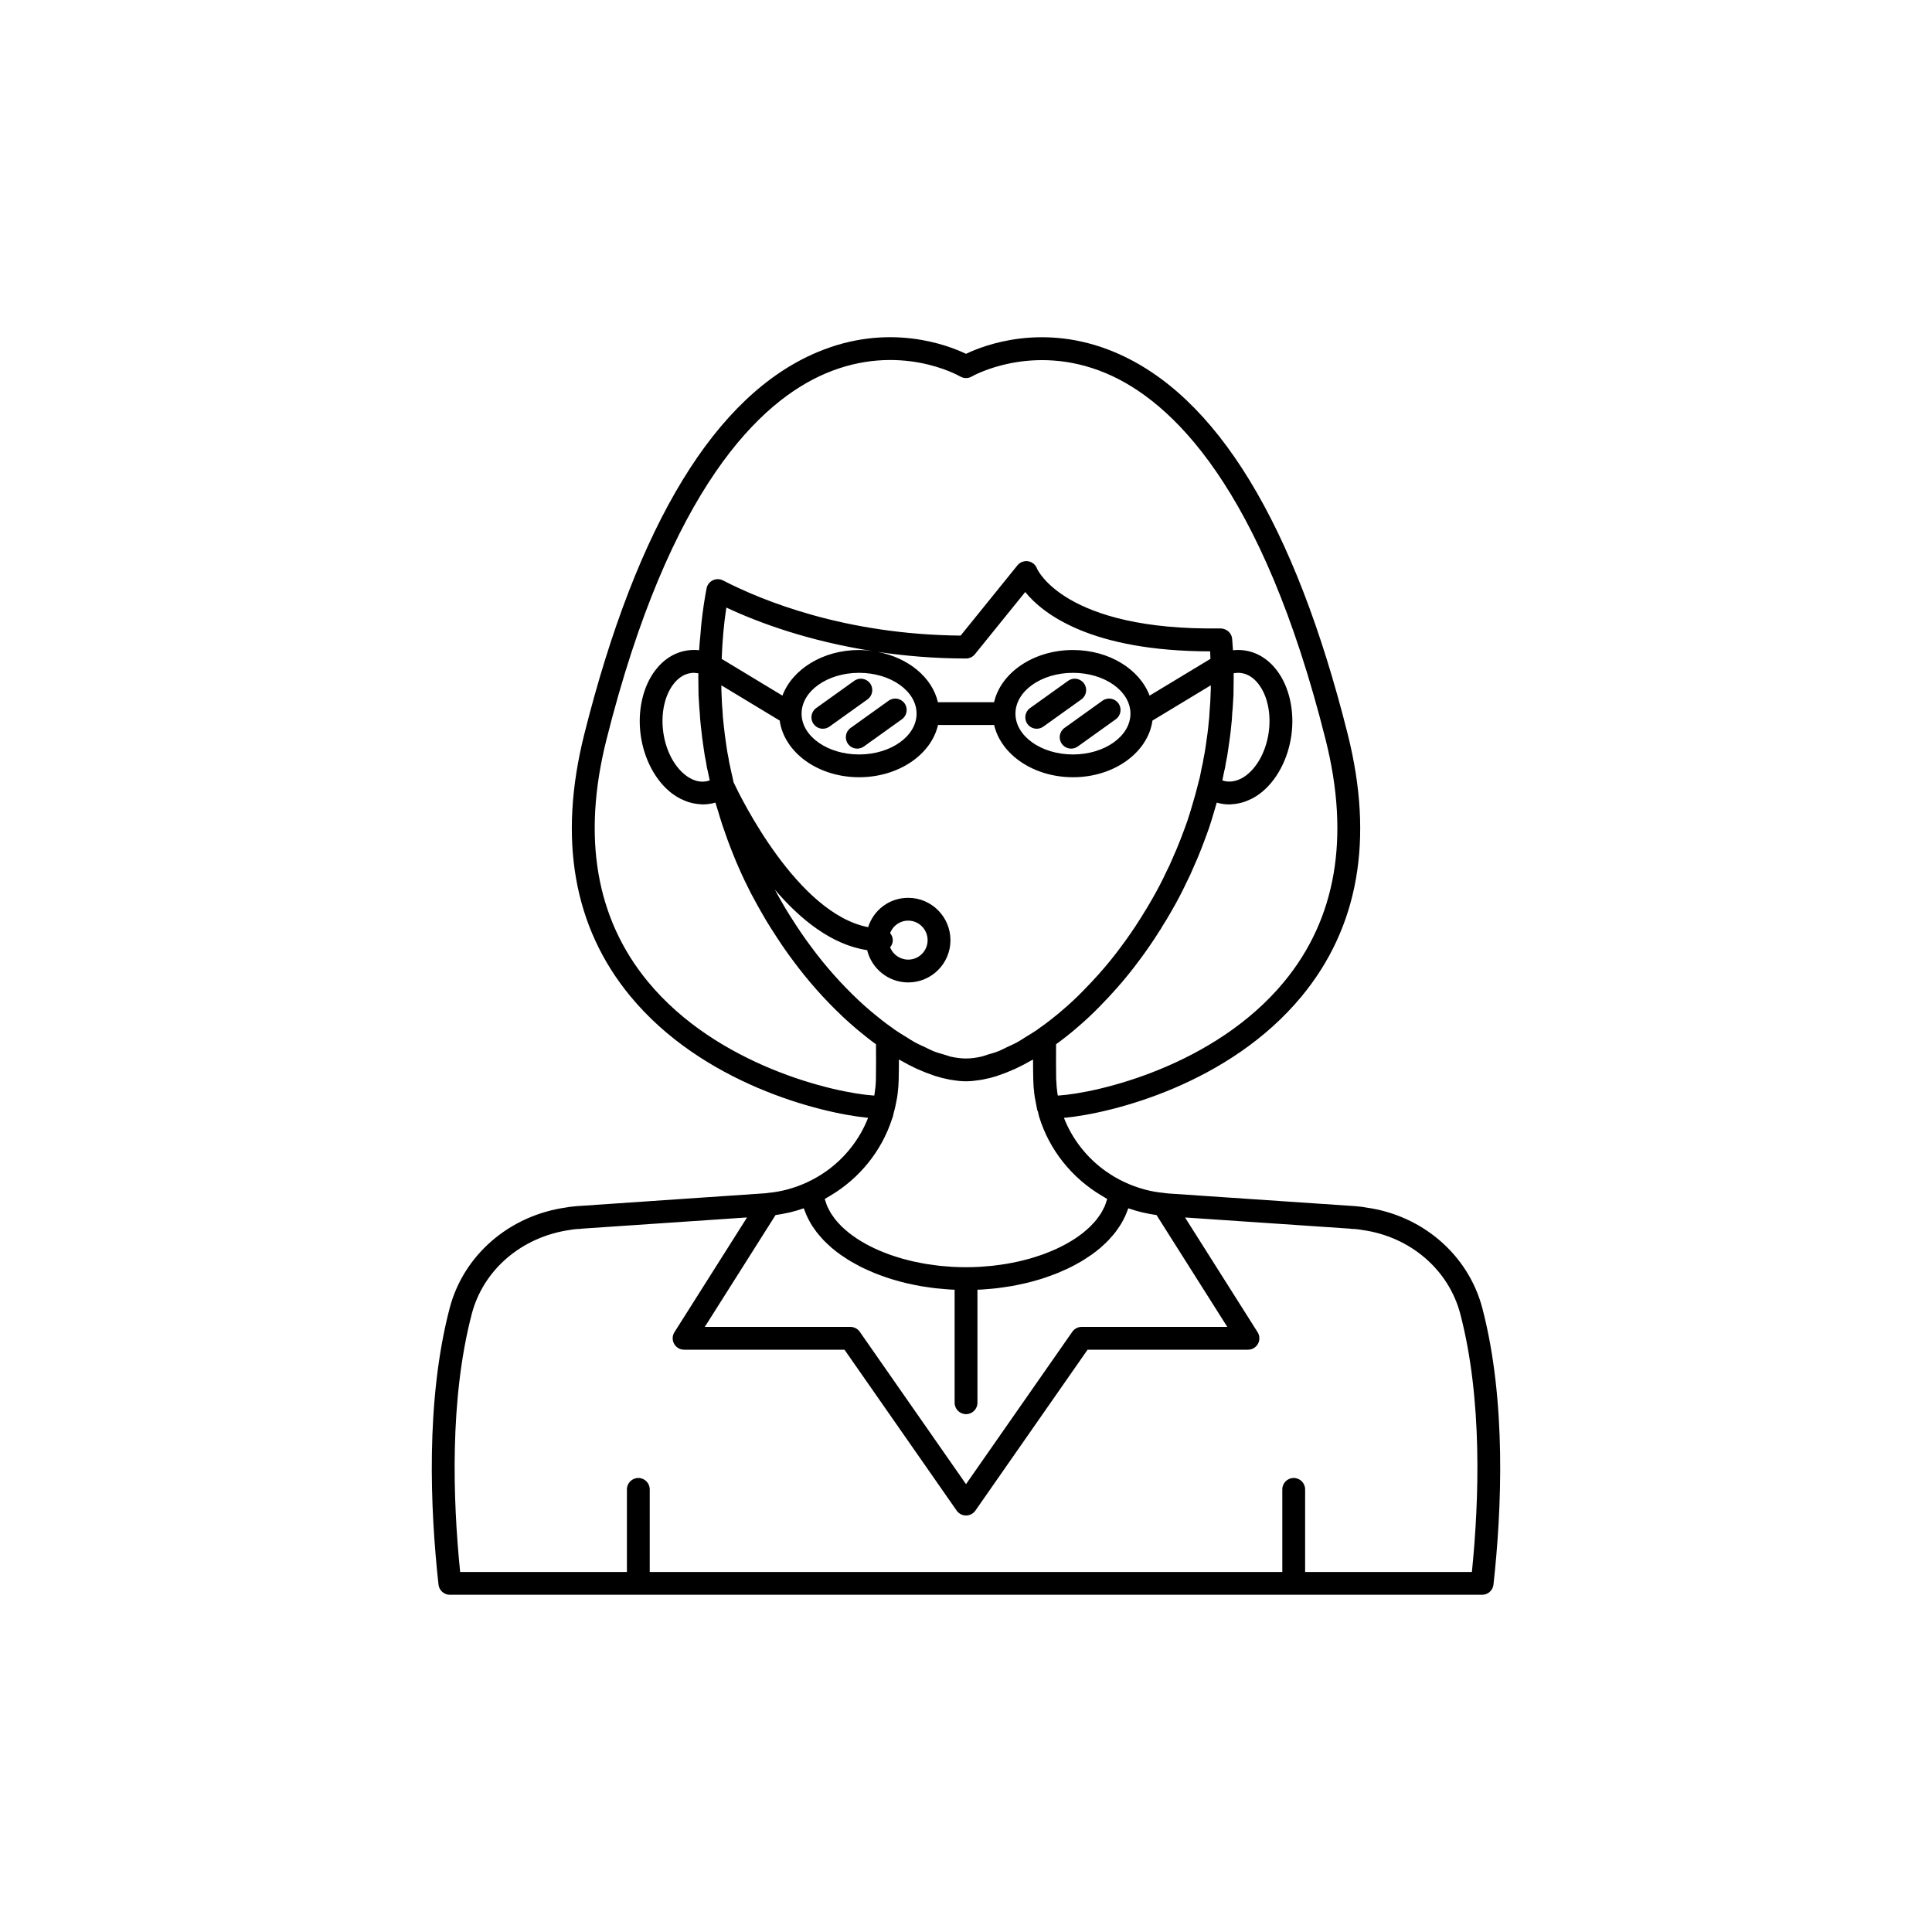 <?xml version="1.0" encoding="UTF-8"?>
<!-- The Best Svg Icon site in the world: iconSvg.co, Visit us! https://iconsvg.co -->
<svg fill="#000000" width="800px" height="800px" version="1.1" viewBox="144 144 512 512" xmlns="http://www.w3.org/2000/svg">
 <g>
  <path d="m536.84 490.7c-3.691-14.109-15.828-24.598-30.719-26.68-0.82-0.176-1.672-0.258-2.508-0.332l-0.719-0.07c-0.105-0.012-0.211-0.016-0.312-0.016l-48.852-3.312c-0.059-0.004-0.137-0.016-0.258-0.023-0.297-0.02-0.586-0.07-0.879-0.098-0.031-0.004-0.055-0.023-0.082-0.027-1.773-0.152-3.531-0.469-5.258-0.938-0.062-0.016-0.125-0.039-0.188-0.059-1.703-0.473-3.379-1.082-5.016-1.852-0.004-0.004-0.008 0-0.016-0.004-0.008-0.004-0.012-0.008-0.02-0.012-0.898-0.41-1.766-0.879-2.613-1.367-0.691-0.406-1.359-0.84-2.016-1.293-0.109-0.074-0.219-0.141-0.324-0.215-5-3.547-8.879-8.473-11.105-14.152 12.977-1.219 43.816-9.039 62.941-32.148 15.129-18.281 19.262-41.656 12.277-69.473-14.023-55.883-34.812-89.969-61.789-101.3-18.859-7.93-34.539-1.879-39.383 0.441-4.848-2.328-20.523-8.387-39.383-0.445-26.98 11.34-47.77 45.426-61.789 101.3-6.961 27.754-2.856 51.086 12.191 69.352 19.031 23.098 50.055 30.984 63.031 32.262-2.223 5.684-6.109 10.617-11.117 14.168-0.09 0.062-0.188 0.121-0.277 0.184-0.672 0.465-1.359 0.91-2.07 1.324-0.844 0.484-1.703 0.949-2.598 1.359-0.008 0.004-0.012 0.008-0.02 0.012-0.004 0.004-0.008 0-0.016 0.004-1.625 0.766-3.289 1.371-4.984 1.84-0.078 0.023-0.156 0.051-0.234 0.07-1.723 0.465-3.473 0.781-5.242 0.934-0.027 0.004-0.051 0.023-0.078 0.027-0.188 0.02-0.375 0.047-0.566 0.062l-49.059 3.352-0.371 0.023c-0.102 0-0.211 0.004-0.316 0.016l-0.719 0.07c-0.84 0.074-1.691 0.156-2.309 0.297-15.094 2.117-27.227 12.605-30.918 26.715-6.402 24.496-5.141 53.352-2.949 73.238 0.168 1.531 1.461 2.695 3.004 2.695h273.57c1.543 0 2.836-1.16 3.004-2.695 2.195-19.887 3.457-48.738-2.945-73.234zm-164.99 6.238c-0.566-0.809-1.492-1.293-2.481-1.293h-38.594l18.75-29.641c1.156-0.16 2.289-0.371 3.41-0.633 0.156-0.035 0.316-0.062 0.477-0.098 1.184-0.289 2.348-0.633 3.484-1.031 0.035-0.012 0.074-0.02 0.109-0.031 0.078 0.246 0.195 0.48 0.285 0.723 0.121 0.332 0.25 0.664 0.391 0.988 0.207 0.48 0.441 0.957 0.691 1.426 0.164 0.312 0.328 0.625 0.512 0.93 0.285 0.48 0.605 0.945 0.934 1.41 0.199 0.281 0.387 0.566 0.598 0.84 0.383 0.492 0.805 0.973 1.23 1.449 0.207 0.23 0.395 0.465 0.613 0.691 0.57 0.594 1.184 1.164 1.824 1.727 0.109 0.094 0.203 0.195 0.312 0.289 0.77 0.656 1.586 1.289 2.449 1.898 0.195 0.141 0.414 0.266 0.617 0.402 0.672 0.457 1.352 0.906 2.07 1.332 0.332 0.195 0.684 0.375 1.023 0.566 0.625 0.348 1.25 0.691 1.906 1.016 0.398 0.199 0.816 0.383 1.227 0.57 0.633 0.293 1.27 0.578 1.926 0.848 0.449 0.184 0.906 0.355 1.367 0.531 0.656 0.25 1.32 0.488 2 0.719 0.484 0.16 0.973 0.316 1.465 0.469 0.688 0.211 1.391 0.41 2.098 0.598 0.508 0.137 1.02 0.27 1.535 0.391 0.727 0.172 1.469 0.328 2.215 0.48 0.523 0.105 1.043 0.215 1.578 0.309 0.785 0.137 1.582 0.25 2.383 0.363 0.516 0.07 1.023 0.152 1.543 0.211 0.891 0.102 1.797 0.176 2.707 0.246 0.449 0.035 0.891 0.082 1.348 0.109 0.375 0.023 0.754 0.027 1.133 0.043v29.957c0 1.672 1.352 3.023 3.023 3.023 1.672 0 3.023-1.352 3.023-3.023v-29.957c0.375-0.016 0.758-0.02 1.133-0.043 0.453-0.027 0.895-0.074 1.348-0.109 0.91-0.07 1.816-0.141 2.707-0.246 0.52-0.059 1.027-0.141 1.543-0.211 0.801-0.109 1.598-0.227 2.383-0.363 0.531-0.094 1.055-0.203 1.578-0.309 0.746-0.148 1.488-0.305 2.215-0.48 0.52-0.125 1.027-0.258 1.535-0.391 0.711-0.188 1.41-0.387 2.098-0.598 0.492-0.152 0.98-0.305 1.465-0.469 0.68-0.227 1.344-0.469 2-0.719 0.461-0.172 0.918-0.348 1.367-0.531 0.656-0.27 1.293-0.555 1.926-0.848 0.41-0.188 0.828-0.375 1.227-0.57 0.656-0.324 1.281-0.668 1.906-1.016 0.34-0.188 0.691-0.371 1.023-0.566 0.719-0.426 1.402-0.875 2.07-1.332 0.203-0.137 0.418-0.266 0.617-0.402 0.859-0.609 1.68-1.242 2.449-1.898 0.109-0.094 0.203-0.195 0.312-0.289 0.641-0.562 1.254-1.133 1.824-1.727 0.219-0.227 0.406-0.461 0.613-0.691 0.43-0.477 0.852-0.953 1.23-1.449 0.215-0.277 0.398-0.562 0.598-0.84 0.328-0.465 0.648-0.934 0.934-1.41 0.184-0.309 0.344-0.617 0.512-0.93 0.25-0.469 0.484-0.945 0.691-1.426 0.141-0.328 0.27-0.656 0.391-0.988 0.09-0.242 0.207-0.477 0.285-0.723 1.176 0.414 2.383 0.766 3.609 1.066 0.133 0.031 0.27 0.055 0.402 0.082 1.137 0.266 2.293 0.48 3.469 0.645l18.75 29.637h-38.594c-0.988 0-1.914 0.484-2.481 1.293l-28.168 40.383zm-7.801-36.074c7.731-4.598 13.566-11.789 16.34-20.316 0.012-0.035 0.023-0.066 0.035-0.102 0.059-0.188 0.141-0.363 0.199-0.551 0.109-0.367 0.156-0.742 0.254-1.113 0.047-0.172 0.098-0.34 0.141-0.512 0.008-0.023 0.023-0.039 0.027-0.062 0.016-0.051 0.02-0.109 0.035-0.164 0.176-0.695 0.32-1.398 0.453-2.109 0.078-0.414 0.172-0.824 0.234-1.238 0.039-0.246 0.074-0.5 0.105-0.75 0.16-1.242 0.262-2.5 0.289-3.773v-0.008c0-0.012 0.004-0.02 0.004-0.031 0.004-0.168 0-0.32 0.004-0.488 0.039-1.66 0.059-3.293 0.055-4.867 0.148 0.086 0.293 0.145 0.441 0.23 1.398 0.801 2.781 1.531 4.137 2.16 0.223 0.105 0.438 0.188 0.66 0.285 1.242 0.555 2.457 1.031 3.652 1.438 0.23 0.078 0.461 0.168 0.688 0.242 1.293 0.41 2.551 0.723 3.777 0.953 0.266 0.051 0.523 0.086 0.785 0.129 1.246 0.203 2.469 0.336 3.637 0.336s2.391-0.133 3.637-0.328c0.262-0.043 0.52-0.078 0.785-0.129 1.227-0.23 2.484-0.539 3.777-0.953 0.227-0.07 0.461-0.164 0.688-0.242 1.195-0.406 2.41-0.883 3.648-1.438 0.223-0.102 0.441-0.184 0.664-0.289 1.355-0.629 2.734-1.359 4.133-2.16 0.148-0.086 0.293-0.145 0.441-0.23-0.004 1.738 0.012 3.535 0.055 5.375 0.023 1.238 0.121 2.461 0.27 3.668 0.039 0.32 0.086 0.641 0.133 0.953 0.051 0.336 0.133 0.668 0.191 1.004 0.023 0.137 0.051 0.273 0.078 0.41 0.074 0.391 0.137 0.781 0.223 1.168 0.059 0.258 0.086 0.527 0.148 0.785 0.035 0.141 0.117 0.262 0.172 0.391 0.016 0.066 0.035 0.133 0.055 0.195 0.102 0.383 0.148 0.773 0.266 1.156 2.68 8.801 8.629 16.234 16.547 20.949 0.301 0.184 0.598 0.367 0.906 0.543 0.203 0.113 0.391 0.246 0.594 0.355-0.004 0.02-0.004 0.035-0.008 0.055-0.051 0.195-0.137 0.387-0.195 0.582-0.141 0.453-0.281 0.91-0.477 1.352-0.105 0.238-0.246 0.469-0.363 0.707-0.199 0.391-0.391 0.781-0.629 1.16-0.156 0.25-0.344 0.492-0.516 0.738-0.25 0.355-0.496 0.707-0.777 1.055-0.203 0.25-0.438 0.492-0.66 0.738-0.297 0.328-0.598 0.656-0.922 0.973-0.25 0.242-0.52 0.477-0.789 0.715-0.344 0.305-0.691 0.609-1.062 0.902-0.293 0.23-0.602 0.457-0.91 0.684-0.387 0.285-0.781 0.562-1.195 0.836-0.328 0.219-0.672 0.43-1.016 0.641-0.43 0.262-0.867 0.52-1.32 0.766-0.367 0.203-0.738 0.398-1.117 0.594-0.465 0.238-0.945 0.469-1.434 0.695-0.398 0.184-0.801 0.363-1.211 0.539-0.504 0.215-1.023 0.418-1.547 0.621-0.422 0.164-0.848 0.324-1.281 0.477-0.543 0.191-1.098 0.367-1.656 0.543-0.449 0.141-0.895 0.281-1.352 0.414-0.574 0.164-1.168 0.312-1.758 0.461-0.465 0.117-0.922 0.234-1.395 0.34-0.621 0.137-1.254 0.258-1.891 0.379-0.469 0.09-0.93 0.184-1.406 0.262-0.672 0.109-1.359 0.199-2.047 0.289-0.457 0.059-0.906 0.129-1.367 0.18-0.773 0.086-1.566 0.141-2.356 0.199-0.387 0.027-0.77 0.07-1.16 0.09-1.18 0.066-2.383 0.102-3.594 0.102-1.215 0-2.414-0.035-3.606-0.102-0.391-0.02-0.773-0.062-1.16-0.09-0.789-0.059-1.578-0.113-2.356-0.199-0.461-0.051-0.91-0.121-1.367-0.18-0.688-0.09-1.375-0.176-2.047-0.289-0.477-0.078-0.938-0.176-1.406-0.262-0.633-0.121-1.27-0.238-1.891-0.379-0.473-0.105-0.934-0.227-1.395-0.34-0.59-0.148-1.184-0.297-1.758-0.461-0.457-0.129-0.902-0.273-1.352-0.414-0.559-0.176-1.117-0.352-1.656-0.543-0.434-0.152-0.859-0.316-1.281-0.477-0.523-0.199-1.043-0.406-1.547-0.621-0.41-0.176-0.812-0.355-1.211-0.539-0.488-0.227-0.965-0.457-1.434-0.695-0.379-0.195-0.754-0.391-1.117-0.594-0.453-0.25-0.891-0.504-1.32-0.766-0.344-0.211-0.688-0.422-1.016-0.641-0.41-0.273-0.805-0.551-1.195-0.836-0.309-0.227-0.617-0.449-0.91-0.684-0.371-0.293-0.719-0.598-1.062-0.902-0.266-0.238-0.539-0.473-0.789-0.715-0.328-0.316-0.625-0.645-0.922-0.973-0.223-0.246-0.453-0.488-0.66-0.738-0.281-0.344-0.531-0.699-0.777-1.055-0.172-0.246-0.359-0.488-0.516-0.738-0.238-0.379-0.434-0.773-0.629-1.16-0.121-0.234-0.258-0.465-0.363-0.707-0.195-0.445-0.336-0.898-0.477-1.352-0.059-0.195-0.145-0.383-0.195-0.582-0.004-0.02-0.004-0.035-0.008-0.055 0.211-0.113 0.402-0.25 0.609-0.363 0.293-0.16 0.574-0.336 0.859-0.508zm-10.512-73.898c-0.031-0.043-0.059-0.09-0.09-0.133-0.008-0.012-0.016-0.023-0.023-0.039-0.879-1.359-1.703-2.773-2.547-4.262-0.535-0.922-1.031-1.844-1.527-2.769 6.707 7.859 15.059 14.637 24.453 16.031 1.195 4.898 5.606 8.559 10.891 8.559 6.168 0 11.188-5.019 11.188-11.188 0-6.195-5.019-11.234-11.188-11.234-5.027 0-9.164 3.215-10.629 7.773-18.688-3.582-33.719-34.258-35.645-38.352-0.023-0.09-0.047-0.18-0.07-0.281-0.016-0.07-0.031-0.133-0.047-0.215-0.043-0.207-0.09-0.434-0.152-0.75-0.242-0.961-0.434-1.871-0.668-3.012-0.164-0.629-0.289-1.25-0.418-2.184-0.234-1.074-0.422-2.152-0.57-3.293-0.293-1.91-0.539-3.824-0.746-5.856-0.133-1.09-0.227-2.234-0.297-3.644 0-0.012 0.004-0.023 0.004-0.035-0.035-0.348-0.07-0.699-0.094-1.055-0.004-0.039-0.004-0.078-0.004-0.121-0.008-0.07-0.012-0.145-0.02-0.215-0.055-0.879-0.086-1.77-0.117-2.676 0-0.039-0.004-0.078-0.004-0.117-0.047-0.652-0.039-1.32-0.051-1.98 0-0.055 0-0.078 0.004-0.141-0.004-0.055 0-0.109-0.004-0.164l15.461 9.344c1.18 8.422 10.113 15.016 21.051 15.016 10.43 0 19.094-5.984 20.902-13.84h14.879c1.809 7.856 10.469 13.84 20.902 13.84 10.938 0 19.871-6.594 21.051-15.016l15.465-9.348c-0.012 0.789-0.004 1.57-0.062 2.406-0.047 1.387-0.094 2.727-0.234 4.062v0.008c0 0.016 0 0.02-0.004 0.031l-0.117 1.895c0 0.219-0.031 0.414-0.09 0.895-0.195 2.25-0.488 4.5-0.84 6.769-0.145 1.074-0.328 2.156-0.609 3.496-0.082 0.668-0.211 1.289-0.418 2.098l-0.535 2.691c-0.098 0.316-0.176 0.641-0.254 0.973l-0.199 0.77c-0.441 1.859-0.98 3.719-1.523 5.547-0.441 1.512-0.879 2.977-1.352 4.359-1.098 3.066-2.426 6.656-4.031 10.148-0.418 1.02-0.879 2.039-1.457 3.152-1.152 2.488-2.445 4.965-4.035 7.711-0.703 1.211-1.406 2.43-2.375 3.945-0.133 0.266-0.301 0.527-0.578 0.926-0.781 1.273-1.613 2.496-2.441 3.715-0.832 1.223-1.711 2.441-2.606 3.637-1.855 2.519-3.773 4.887-5.824 7.188l-2.07 2.262c-1.57 1.664-3.137 3.285-4.727 4.773-1.02 0.973-2.086 1.891-3.125 2.781-0.773 0.676-1.543 1.301-2.656 2.18l-0.531 0.414c-0.801 0.648-1.633 1.234-2.441 1.805l-0.641 0.457c-0.078 0.059-0.152 0.125-0.227 0.188-0.996 0.691-1.969 1.254-2.945 1.855-0.738 0.453-1.492 0.977-2.215 1.375-1.004 0.555-1.957 0.965-2.93 1.418-0.68 0.32-1.391 0.715-2.051 0.98-1.043 0.422-2.012 0.676-2.996 0.965-0.531 0.156-1.098 0.395-1.609 0.512-1.461 0.336-2.844 0.512-4.125 0.512s-2.664-0.172-4.125-0.504c-0.52-0.117-1.102-0.359-1.641-0.52-0.973-0.285-1.934-0.539-2.965-0.953-0.672-0.27-1.387-0.668-2.078-0.992-0.961-0.449-1.906-0.855-2.902-1.406-0.719-0.398-1.469-0.918-2.203-1.367-0.984-0.605-1.957-1.172-2.961-1.867-0.074-0.066-0.145-0.133-0.227-0.191l-0.641-0.457c-0.809-0.574-1.641-1.16-2.441-1.805l-0.98-0.785c-0.727-0.578-1.461-1.164-2.164-1.77-1.074-0.922-2.144-1.844-3.176-2.832-4.582-4.32-8.801-9.078-12.555-14.172-0.879-1.172-1.758-2.394-2.59-3.613-0.941-1.387-1.879-2.82-2.816-4.309zm114.4-36.16 0.434-2.152c0.238-0.887 0.414-1.777 0.488-2.457 0.27-1.238 0.484-2.481 0.637-3.652 0.363-2.332 0.676-4.719 0.887-7.144 0.059-0.469 0.105-0.898 0.09-1.086l0.102-1.602c0.027-0.234 0.055-0.469 0.074-0.676 0.008-0.078 0.008-0.121 0.012-0.188 0.008-0.105 0.02-0.23 0.02-0.305 0.008-0.105 0.016-0.211 0.023-0.316 0.008-0.113 0.016-0.191 0.016-0.273 0.031-0.363 0.043-0.734 0.066-1.102 0.016-0.227 0.035-0.438 0.039-0.652 0.02-0.355 0.047-0.703 0.062-1.062 0.012-0.32 0.004-0.656 0.012-0.98v-0.141c0.023-1.051 0.039-2.106 0.039-3.176 0-0.477 0-0.945-0.004-1.406 0.023-0.004 0.047-0.016 0.066-0.023 0.645-0.113 1.289-0.141 1.902-0.059 2.203 0.293 3.742 1.773 4.648 2.965 2.344 3.078 3.348 7.816 2.684 12.672-0.668 4.867-2.906 9.16-5.984 11.492-1.191 0.898-3.09 1.891-5.281 1.594-0.359-0.047-0.695-0.16-1.031-0.27zm-19.285-22.457c-2.617-6.965-10.68-12.09-20.312-12.09-10.43 0-19.094 5.984-20.902 13.84h-14.879c-1.516-6.578-7.84-11.805-15.988-13.344 7.184 1.055 14.961 1.75 23.434 1.75 0.914 0 1.777-0.414 2.348-1.121l13.34-16.492c4.734 5.809 17.414 15.68 49.012 15.723 0.035 0.656 0.051 1.324 0.074 1.988zm-5.07 4.773c0 5.965-6.836 10.816-15.238 10.816s-15.238-4.852-15.238-10.816 6.836-10.816 15.238-10.816c8.402-0.004 15.238 4.848 15.238 10.816zm-56.68 0c0 5.965-6.836 10.816-15.238 10.816s-15.238-4.852-15.238-10.816 6.836-10.816 15.238-10.816c8.402-0.004 15.238 4.848 15.238 10.816zm-15.238-16.867c-9.629 0-17.695 5.125-20.312 12.09l-16.094-9.727c0.164-4.629 0.551-9.195 1.234-13.609 8.441 3.969 21.684 8.867 38.754 11.531-1.172-0.156-2.356-0.285-3.582-0.285zm-42.875 6.137c0.078 0.012 0.152 0.008 0.23 0.023 0.016 0.004 0.035 0.012 0.051 0.016-0.004 0.465-0.004 0.938-0.004 1.414 0 0.484 0.004 0.922 0.016 1.293 0.004 0.699 0.012 1.395 0.027 2.086 0 0.074-0.004 0.156-0.004 0.23l0.012 0.574c0 0.012 0.004 0.023 0.004 0.039v0.102c0.016 0.348 0.039 0.633 0.059 0.973 0.004 0.105 0.004 0.207 0.012 0.305 0.008 0.16 0.02 0.273 0.031 0.41 0.02 0.332 0.035 0.723 0.059 1.016 0.012 0.191 0.023 0.383 0.039 0.574 0.012 0.426 0.062 0.855 0.117 1.328 0.059 1.262 0.152 2.523 0.297 3.668 0.207 2.07 0.469 4.086 0.766 6.035 0.164 1.242 0.379 2.484 0.602 3.457 0.117 0.945 0.293 1.836 0.488 2.543 0.156 0.781 0.316 1.531 0.496 2.328-0.352 0.113-0.699 0.23-1.074 0.281-2.195 0.328-4.07-0.695-5.262-1.598-3.078-2.328-5.32-6.625-5.984-11.492-0.664-4.856 0.34-9.594 2.684-12.672 0.906-1.191 2.449-2.672 4.656-2.965 0.547-0.082 1.113-0.055 1.684 0.031zm51.098 68.883c0.754-1.941 2.586-3.297 4.801-3.297 2.832 0 5.141 2.328 5.141 5.188 0 2.832-2.305 5.141-5.141 5.141-2.18 0-4.035-1.348-4.801-3.246 0.43-0.523 0.719-1.164 0.719-1.891s-0.293-1.371-0.719-1.895zm-64.199 12.859c-13.762-16.703-17.461-38.25-10.992-64.035 16.828-67.066 40.906-89.848 58.145-97.152 19.492-8.262 34.996 0.465 35.648 0.836 0.941 0.547 2.109 0.543 3.043-0.004 0.156-0.098 15.961-9.105 35.52-0.887 17.277 7.262 41.41 30.023 58.27 97.203 6.488 25.848 2.766 47.43-11.074 64.148-18.375 22.203-49.211 29.422-59.914 30.102-0.039-0.242-0.09-0.48-0.125-0.727-0.137-1.004-0.238-2.027-0.273-3.086-0.004-0.164-0.039-0.328-0.043-0.492-0.043-3.129-0.047-6.051-0.023-8.84 0.004-0.156 0.004-0.316 0.004-0.469 0.113-0.082 0.242-0.176 0.355-0.262 0.188-0.137 0.375-0.27 0.574-0.418 0.348-0.258 0.73-0.555 1.137-0.871 0.016-0.016 0.035-0.023 0.051-0.039 0 0 0-0.004 0.004-0.004 0.125-0.098 0.23-0.176 0.363-0.281l0.523-0.41c0.789-0.629 1.633-1.312 2.453-2.031 1.098-0.941 2.242-1.938 3.32-2.961 1.656-1.551 3.312-3.258 4.984-5.031l2.109-2.316c2.223-2.492 4.258-5.004 6.211-7.656 0.934-1.246 1.871-2.543 2.75-3.84 0.883-1.301 1.766-2.594 2.481-3.773 0.34-0.477 0.68-1.02 0.773-1.258 0.855-1.309 1.617-2.617 2.457-4.07 1.602-2.762 2.977-5.398 4.141-7.918 0.602-1.141 1.141-2.336 1.582-3.414 1.652-3.586 3.043-7.336 4.195-10.562 0.52-1.504 0.988-3.062 1.449-4.656 0.223-0.746 0.441-1.5 0.66-2.258 0.562 0.164 1.133 0.281 1.715 0.363 0.562 0.078 1.121 0.117 1.68 0.117 0.156 0 0.312-0.035 0.465-0.039 0.301-0.012 0.598-0.043 0.898-0.078 0.48-0.055 0.961-0.141 1.434-0.254 0.301-0.07 0.598-0.145 0.895-0.238 0.5-0.16 0.992-0.363 1.48-0.582 0.25-0.113 0.504-0.207 0.754-0.34 0.73-0.383 1.445-0.824 2.141-1.348 4.336-3.277 7.449-9.066 8.328-15.492 0.879-6.414-0.566-12.828-3.863-17.16-2.297-3.012-5.289-4.84-8.648-5.293-0.984-0.133-1.977-0.145-2.973-0.027-0.055-1.02-0.129-2.031-0.219-3.043-0.145-1.578-1.465-2.691-3.062-2.75-41.457 0.641-48.602-15.727-48.648-15.852-0.375-1.023-1.27-1.766-2.344-1.945-1.074-0.176-2.16 0.23-2.844 1.078l-15.059 18.621c-30.613-0.277-52.543-9.242-62.977-14.621-0.84-0.434-1.844-0.449-2.707-0.031-0.855 0.414-1.465 1.211-1.645 2.144-0.578 2.981-1.008 6.043-1.355 9.141-0.109 0.98-0.168 1.973-0.254 2.965-0.125 1.43-0.293 2.84-0.367 4.285-0.992-0.117-1.988-0.102-2.961 0.031-3.367 0.449-6.363 2.281-8.656 5.293-3.297 4.328-4.742 10.742-3.863 17.16 0.879 6.422 3.992 12.215 8.328 15.492 0.695 0.527 1.414 0.965 2.144 1.348 0.25 0.133 0.5 0.227 0.754 0.34 0.488 0.223 0.973 0.426 1.469 0.582 0.305 0.098 0.605 0.172 0.914 0.242 0.465 0.109 0.93 0.191 1.402 0.25 0.309 0.035 0.613 0.07 0.922 0.082 0.152 0.008 0.309 0.039 0.461 0.039 0.555 0 1.109-0.039 1.664-0.117 0.594-0.078 1.18-0.203 1.75-0.367 0.203 0.727 0.465 1.469 0.684 2.203 0.395 1.324 0.789 2.66 1.238 3.988 0.816 2.422 1.699 4.856 2.68 7.285 0.008 0.02 0.016 0.035 0.023 0.055v0.004c0.516 1.332 1.074 2.613 1.633 3.879 0.984 2.277 2.07 4.508 3.199 6.707l0.855 1.574c0.566 1.059 1.141 2.113 1.738 3.141 0.883 1.566 1.77 3.074 2.707 4.531 0.016 0.027 0.035 0.051 0.051 0.078 0.02 0.031 0.043 0.066 0.066 0.098 0.965 1.523 1.93 2.996 2.894 4.422 0.879 1.297 1.816 2.594 2.738 3.824 3.949 5.363 8.41 10.398 13.246 14.953 1.094 1.043 2.238 2.035 3.391 3.031 0.766 0.656 1.559 1.289 2.336 1.91l0.953 0.766c0.695 0.562 1.41 1.082 2.117 1.59 0.004 0.16 0.004 0.328 0.004 0.488 0.027 2.75 0.02 5.676-0.023 8.801v0.008 0.012c-0.027 1.32-0.16 2.535-0.34 3.723-0.027 0.191-0.066 0.383-0.098 0.574-10.719-0.699-41.711-7.996-60.004-30.207zm218.38 156.45h-44.195v-21.883c0-1.672-1.352-3.023-3.023-3.023s-3.023 1.352-3.023 3.023v21.883h-167.64v-21.883c0-1.672-1.352-3.023-3.023-3.023s-3.023 1.352-3.023 3.023v21.883h-44.195c-1.945-19.23-2.812-45.824 3.074-68.355 3.074-11.742 13.242-20.48 26.113-22.297 0.59-0.121 1.203-0.172 1.805-0.227l0.168-0.016c0.34 0.031 0.691 0.004 1.031-0.078l43.84-2.977-19.238 30.41c-0.59 0.934-0.625 2.109-0.094 3.074s1.543 1.566 2.648 1.566h42.508l29.73 42.641c0.566 0.812 1.488 1.297 2.481 1.297 0.988 0 1.914-0.484 2.481-1.293l29.73-42.641h42.508c1.102 0 2.117-0.602 2.648-1.566s0.496-2.144-0.094-3.074l-19.234-30.406 43.836 2.973c0.34 0.078 0.691 0.105 1.031 0.078l0.168 0.016c0.602 0.055 1.215 0.102 2.008 0.262 12.668 1.777 22.84 10.516 25.91 22.258 5.883 22.531 5.016 49.129 3.07 68.355z"/>
  <path d="m360.3 331.64c-1.359 0.973-1.672 2.859-0.699 4.215 0.59 0.824 1.52 1.266 2.461 1.266 0.609 0 1.227-0.184 1.758-0.566l10.078-7.215c1.359-0.973 1.672-2.859 0.699-4.215-0.973-1.363-2.867-1.672-4.215-0.699z"/>
  <path d="m368.72 341.13c0.59 0.824 1.52 1.262 2.461 1.262 0.609 0 1.227-0.184 1.758-0.566l10.078-7.219c1.355-0.973 1.668-2.859 0.695-4.219s-2.859-1.668-4.219-0.695l-10.078 7.219c-1.352 0.973-1.664 2.859-0.695 4.219z"/>
  <path d="m416.98 331.64c-1.359 0.973-1.672 2.859-0.699 4.215 0.59 0.824 1.52 1.266 2.461 1.266 0.609 0 1.227-0.184 1.758-0.566l10.078-7.215c1.359-0.973 1.672-2.859 0.699-4.215-0.973-1.363-2.859-1.672-4.215-0.699z"/>
  <path d="m425.4 341.13c0.59 0.824 1.52 1.262 2.461 1.262 0.609 0 1.227-0.184 1.758-0.566l10.078-7.219c1.355-0.973 1.668-2.859 0.695-4.219-0.973-1.359-2.863-1.668-4.219-0.695l-10.078 7.219c-1.355 0.973-1.668 2.859-0.695 4.219z"/>
 </g>
</svg>